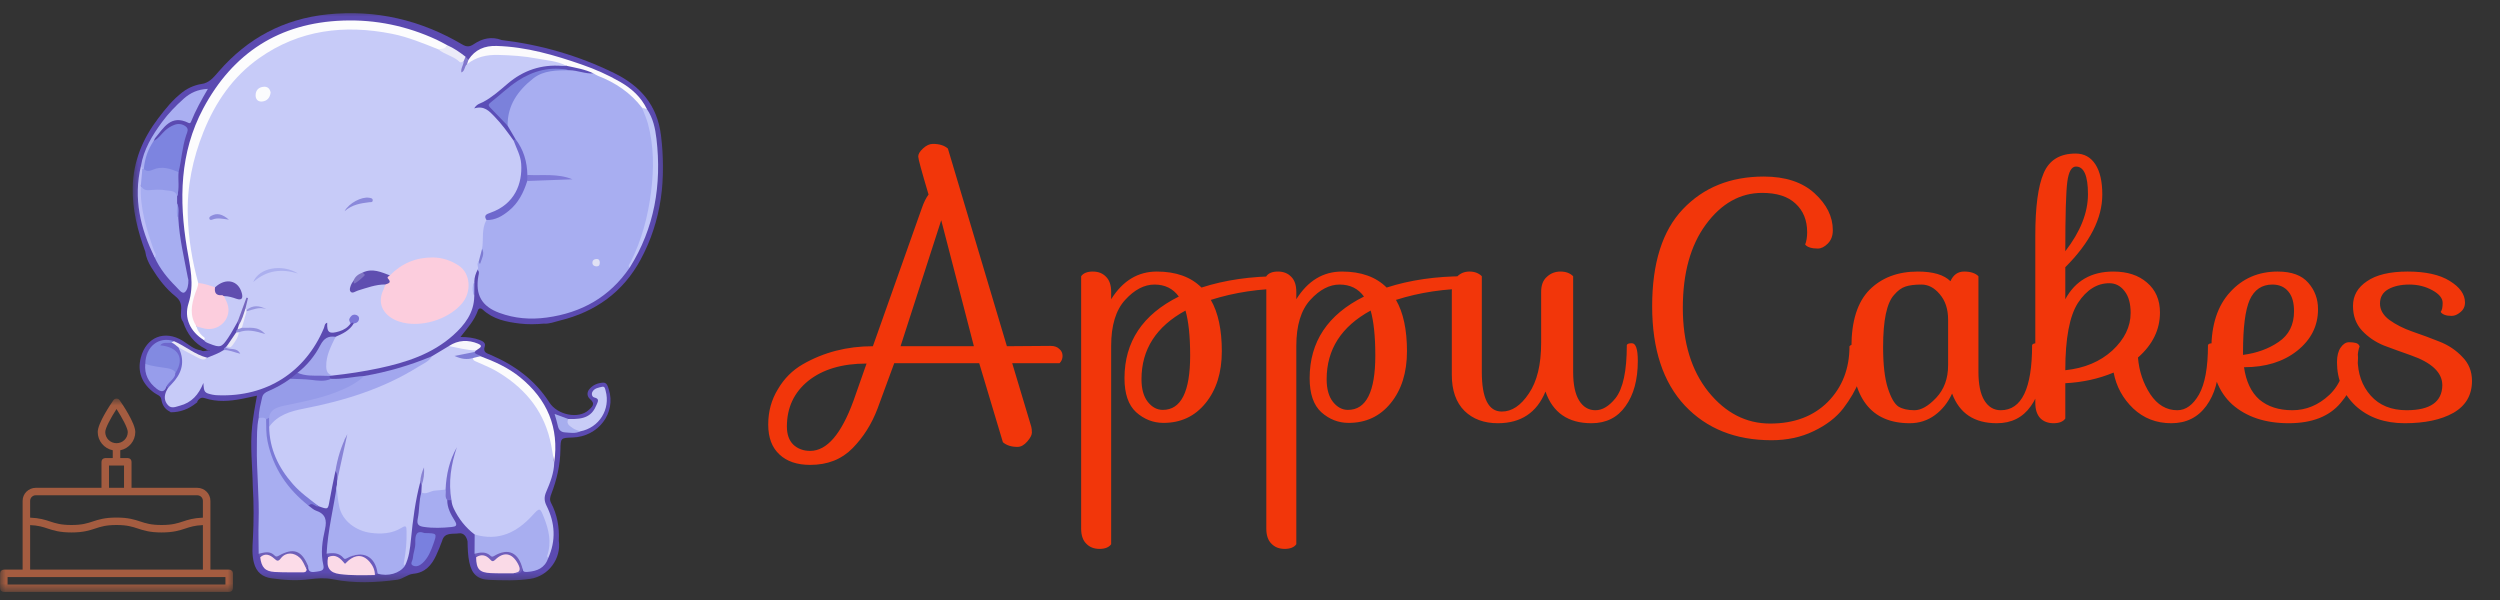<svg width="225" height="54" viewBox="0 0 225 54" fill="none" xmlns="http://www.w3.org/2000/svg">
<rect x="0" y="0" width="225" height="54" fill="#333333" stroke="none"/>
<path d="M95.33 31.4C95.53 31.56 95.63 31.77 95.63 32.03C95.63 32.29 95.54 32.51 95.36 32.69H91.1L92.81 38.39C92.85 38.53 92.87 38.71 92.87 38.93C92.87 39.15 92.73 39.42 92.45 39.74C92.17 40.06 91.88 40.22 91.58 40.22C91.02 40.22 90.58 40.08 90.26 39.8L88.13 32.69H80.48L78.98 36.77C78.46 38.15 77.71 39.34 76.73 40.34C75.75 41.34 74.48 41.84 72.92 41.84C71.74 41.84 70.82 41.53 70.16 40.91C69.48 40.29 69.14 39.39 69.14 38.21C69.14 37.03 69.43 35.97 70.01 35.03C70.57 34.07 71.32 33.32 72.26 32.78C74.14 31.7 76.24 31.16 78.56 31.16L82.94 18.8C83.14 18.22 83.35 17.79 83.57 17.51C82.95 15.43 82.64 14.29 82.64 14.09C82.64 13.87 82.78 13.63 83.06 13.37C83.36 13.09 83.66 12.95 83.96 12.95C84.54 12.95 84.99 13.09 85.31 13.37L90.62 31.16L94.55 31.13C94.89 31.13 95.15 31.22 95.33 31.4ZM72.92 40.58C74.42 40.58 75.72 39.07 76.82 36.05L77.99 32.72C75.79 32.72 74.04 33.24 72.74 34.28C71.46 35.32 70.82 36.69 70.82 38.39C70.82 39.09 71.01 39.63 71.39 40.01C71.79 40.39 72.3 40.58 72.92 40.58ZM84.71 19.82L81.05 31.16H87.65L84.71 19.82ZM108.974 26.99C109.634 28.13 109.964 29.67 109.964 31.61C109.964 33.53 109.474 35.09 108.494 36.29C107.534 37.47 106.274 38.06 104.714 38.06C103.794 38.06 102.974 37.74 102.254 37.1C101.554 36.46 101.204 35.44 101.204 34.04C101.204 30.76 102.834 28.31 106.094 26.69C105.574 25.97 104.844 25.61 103.904 25.61C102.984 25.61 102.104 26.07 101.264 26.99C100.424 27.91 100.004 29.29 100.004 31.13V48.98C99.803 49.26 99.454 49.4 98.954 49.4C98.454 49.4 98.053 49.24 97.754 48.92C97.454 48.62 97.303 48.17 97.303 47.57V24.86C97.504 24.58 97.853 24.44 98.353 24.44C98.853 24.44 99.254 24.6 99.553 24.92C99.853 25.22 100.004 25.67 100.004 26.27V26.93C101.044 25.27 102.414 24.44 104.114 24.44C105.834 24.44 107.174 24.92 108.134 25.88C110.234 25.2 112.584 24.86 115.184 24.86C115.724 24.86 115.994 25.08 115.994 25.52L115.814 25.97C113.394 25.97 111.114 26.31 108.974 26.99ZM104.654 36.89C106.294 36.89 107.114 35.26 107.114 32C107.114 30.28 106.974 28.93 106.694 27.95C104.054 29.39 102.734 31.45 102.734 34.13C102.734 35.01 102.924 35.69 103.304 36.17C103.684 36.65 104.134 36.89 104.654 36.89ZM125.638 26.99C126.298 28.13 126.628 29.67 126.628 31.61C126.628 33.53 126.138 35.09 125.158 36.29C124.198 37.47 122.938 38.06 121.378 38.06C120.458 38.06 119.638 37.74 118.918 37.1C118.218 36.46 117.868 35.44 117.868 34.04C117.868 30.76 119.498 28.31 122.758 26.69C122.238 25.97 121.508 25.61 120.568 25.61C119.648 25.61 118.768 26.07 117.928 26.99C117.088 27.91 116.668 29.29 116.668 31.13V48.98C116.468 49.26 116.118 49.4 115.618 49.4C115.118 49.4 114.718 49.24 114.418 48.92C114.118 48.62 113.968 48.17 113.968 47.57V24.86C114.168 24.58 114.518 24.44 115.018 24.44C115.518 24.44 115.918 24.6 116.218 24.92C116.518 25.22 116.668 25.67 116.668 26.27V26.93C117.708 25.27 119.078 24.44 120.778 24.44C122.498 24.44 123.838 24.92 124.798 25.88C126.898 25.2 129.248 24.86 131.848 24.86C132.388 24.86 132.658 25.08 132.658 25.52L132.478 25.97C130.058 25.97 127.778 26.31 125.638 26.99ZM121.318 36.89C122.958 36.89 123.778 35.26 123.778 32C123.778 30.28 123.638 28.93 123.358 27.95C120.718 29.39 119.398 31.45 119.398 34.13C119.398 35.01 119.588 35.69 119.968 36.17C120.348 36.65 120.798 36.89 121.318 36.89ZM138.703 26.27C138.703 25.67 138.873 25.22 139.213 24.92C139.553 24.6 139.963 24.44 140.443 24.44C140.923 24.44 141.303 24.58 141.583 24.86V33.47C141.583 34.61 141.763 35.47 142.123 36.05C142.483 36.63 142.973 36.92 143.593 36.92C144.213 36.92 144.813 36.56 145.393 35.84C146.073 34.98 146.413 33.39 146.413 31.07C146.433 30.95 146.583 30.89 146.863 30.89C147.223 30.89 147.403 31.42 147.403 32.48C147.403 34.18 147.033 35.54 146.293 36.56C145.573 37.58 144.553 38.09 143.233 38.09C141.133 38.09 139.753 37.14 139.093 35.24C138.313 37.14 136.883 38.09 134.803 38.09C133.563 38.09 132.563 37.72 131.803 36.98C131.043 36.22 130.663 35.14 130.663 33.74V26.27C130.663 25.67 130.813 25.22 131.113 24.92C131.413 24.6 131.793 24.44 132.253 24.44C132.713 24.44 133.083 24.58 133.363 24.86V33.47C133.363 35.85 133.963 37.04 135.163 37.04C136.063 37.04 136.873 36.5 137.593 35.42C138.333 34.34 138.703 32.82 138.703 30.86V26.27ZM166.454 31.16C166.554 31.04 166.724 30.98 166.964 30.98C167.224 30.98 167.434 31.07 167.594 31.25C167.754 31.43 167.834 31.77 167.834 32.27C167.834 32.77 167.664 33.44 167.324 34.28C167.004 35.1 166.524 35.93 165.884 36.77C165.244 37.59 164.354 38.27 163.214 38.81C162.094 39.35 160.834 39.62 159.434 39.62C156.194 39.62 153.594 38.58 151.634 36.5C149.674 34.4 148.694 31.42 148.694 27.56C148.694 23.68 149.614 20.77 151.454 18.83C153.314 16.87 155.744 15.89 158.744 15.89C160.684 15.89 162.204 16.39 163.304 17.39C164.404 18.39 164.954 19.5 164.954 20.72C164.954 21.22 164.804 21.62 164.504 21.92C164.204 22.22 163.904 22.37 163.604 22.37C163.044 22.37 162.664 22.25 162.464 22.01C162.584 21.71 162.644 21.34 162.644 20.9C162.644 19.82 162.294 18.96 161.594 18.32C160.914 17.68 159.914 17.36 158.594 17.36C156.614 17.36 154.924 18.31 153.524 20.21C152.144 22.09 151.454 24.59 151.454 27.71C151.454 30.83 152.224 33.35 153.764 35.27C155.304 37.17 157.154 38.12 159.314 38.12C161.474 38.12 163.204 37.47 164.504 36.17C165.804 34.85 166.454 33.18 166.454 31.16ZM175.539 25.31C175.799 24.73 176.209 24.44 176.769 24.44C177.349 24.44 177.779 24.58 178.059 24.86V33.47C178.059 34.61 178.239 35.47 178.599 36.05C178.959 36.63 179.449 36.92 180.069 36.92C181.949 36.92 182.889 34.97 182.889 31.07C182.909 30.95 183.059 30.89 183.339 30.89C183.699 30.89 183.879 31.42 183.879 32.48C183.879 34.18 183.509 35.54 182.769 36.56C182.049 37.58 181.029 38.09 179.709 38.09C177.689 38.09 176.349 37.2 175.689 35.42C175.309 36.24 174.789 36.89 174.129 37.37C173.469 37.85 172.719 38.09 171.879 38.09C168.379 38.09 166.629 35.8 166.629 31.22C166.629 28.9 167.169 27.19 168.249 26.09C169.349 24.99 170.799 24.44 172.599 24.44C173.979 24.44 174.959 24.73 175.539 25.31ZM169.899 34.91C170.179 35.79 170.499 36.35 170.859 36.59C171.219 36.81 171.699 36.92 172.299 36.92C172.899 36.92 173.549 36.55 174.249 35.81C174.969 35.05 175.329 34.07 175.329 32.87V28.76C175.329 27.82 175.079 27.06 174.579 26.48C174.099 25.9 173.549 25.61 172.929 25.61C172.329 25.61 171.849 25.67 171.489 25.79C171.129 25.91 170.789 26.16 170.469 26.54C169.809 27.26 169.479 28.82 169.479 31.22C169.479 32.8 169.619 34.03 169.899 34.91ZM199.167 30.89C199.527 30.89 199.707 31.42 199.707 32.48C199.707 34.14 199.327 35.49 198.567 36.53C197.807 37.57 196.757 38.09 195.417 38.09C194.077 38.09 192.937 37.65 191.997 36.77C191.057 35.87 190.467 34.79 190.227 33.53C188.887 34.09 187.437 34.41 185.877 34.49V37.67C185.677 37.95 185.327 38.09 184.827 38.09C184.327 38.09 183.927 37.94 183.627 37.64C183.327 37.32 183.177 36.86 183.177 36.26V21.23C183.177 18.63 183.427 16.75 183.927 15.59C184.427 14.41 185.387 13.82 186.807 13.82C187.567 13.82 188.157 14.14 188.577 14.78C188.997 15.42 189.207 16.33 189.207 17.51C189.207 19.65 188.097 21.83 185.877 24.05V26.93C186.777 25.27 188.217 24.44 190.197 24.44C191.457 24.44 192.467 24.77 193.227 25.43C194.007 26.09 194.397 26.99 194.397 28.13C194.397 29.67 193.737 31.02 192.417 32.18C192.517 33.4 192.887 34.5 193.527 35.48C194.167 36.44 194.977 36.92 195.957 36.92C196.717 36.92 197.367 36.45 197.907 35.51C198.447 34.55 198.717 33.07 198.717 31.07C198.737 30.95 198.887 30.89 199.167 30.89ZM191.757 28.16C191.757 27.32 191.577 26.67 191.217 26.21C190.857 25.73 190.397 25.49 189.837 25.49C188.737 25.49 187.797 26.08 187.017 27.26C186.257 28.44 185.877 30.46 185.877 33.32C187.597 33.14 189.007 32.55 190.107 31.55C191.207 30.53 191.757 29.4 191.757 28.16ZM185.877 22.61C187.237 20.85 187.917 19.14 187.917 17.48C187.917 15.82 187.557 14.99 186.837 14.99C186.437 14.99 186.177 15.45 186.057 16.37C185.937 17.29 185.877 19.37 185.877 22.61ZM211.592 31.25C212.012 31.25 212.222 31.57 212.222 32.21C212.222 33.69 211.702 35.04 210.662 36.26C209.642 37.48 208.082 38.09 205.982 38.09C203.882 38.09 202.192 37.53 200.912 36.41C199.652 35.27 199.022 33.61 199.022 31.43C199.022 29.23 199.582 27.52 200.702 26.3C201.822 25.06 203.252 24.44 204.992 24.44C206.252 24.44 207.172 24.78 207.752 25.46C208.332 26.12 208.622 26.91 208.622 27.83C208.622 29.33 207.992 30.58 206.732 31.58C205.492 32.56 203.902 33.05 201.962 33.05C202.142 34.33 202.602 35.3 203.342 35.96C204.102 36.6 205.092 36.92 206.312 36.92C207.552 36.92 208.662 36.46 209.642 35.54C210.642 34.6 211.142 33.23 211.142 31.43C211.162 31.31 211.312 31.25 211.592 31.25ZM201.872 31.67V31.94C203.112 31.78 204.182 31.39 205.082 30.77C206.002 30.15 206.462 29.23 206.462 28.01C206.462 27.23 206.292 26.64 205.952 26.24C205.612 25.82 205.132 25.61 204.512 25.61C203.572 25.61 202.892 26.07 202.472 26.99C202.072 27.91 201.872 29.47 201.872 31.67ZM216.959 31.97C216.159 31.69 215.359 31.4 214.559 31.1C213.779 30.78 213.119 30.33 212.579 29.75C212.039 29.17 211.769 28.43 211.769 27.53C211.769 26.61 212.189 25.87 213.029 25.31C213.869 24.73 215.089 24.44 216.689 24.44C218.309 24.44 219.569 24.72 220.469 25.28C221.389 25.84 221.849 26.49 221.849 27.23C221.849 27.59 221.709 27.88 221.429 28.1C221.169 28.32 220.909 28.43 220.649 28.43C220.149 28.43 219.819 28.31 219.659 28.07C219.779 27.93 219.839 27.66 219.839 27.26C219.839 26.84 219.529 26.46 218.909 26.12C218.289 25.78 217.599 25.61 216.839 25.61C216.079 25.61 215.449 25.75 214.949 26.03C214.449 26.31 214.199 26.74 214.199 27.32C214.199 27.88 214.479 28.37 215.039 28.79C215.619 29.21 216.309 29.56 217.109 29.84C217.929 30.12 218.739 30.42 219.539 30.74C220.359 31.06 221.049 31.52 221.609 32.12C222.189 32.7 222.479 33.42 222.479 34.28C222.479 35.56 221.919 36.52 220.799 37.16C219.699 37.78 218.239 38.09 216.419 38.09C214.619 38.09 213.149 37.57 212.009 36.53C210.889 35.47 210.329 34.16 210.329 32.6C210.329 32.04 210.439 31.6 210.659 31.28C210.879 30.96 211.129 30.8 211.409 30.8C211.929 30.8 212.229 30.89 212.309 31.07L212.369 31.16C212.249 31.46 212.189 31.83 212.189 32.27C212.189 33.61 212.579 34.72 213.359 35.6C214.139 36.48 215.219 36.92 216.599 36.92C218.719 36.92 219.789 36.17 219.809 34.67C219.809 33.53 218.859 32.63 216.959 31.97Z" fill="#F2360A"/>
<mask id="mask0_1865_1988" style="mask-type:luminance" maskUnits="userSpaceOnUse" x="11" y="0" width="49" height="53">
<path d="M11.893 0.96H59.871V52.531H11.893V0.96Z" fill="white"/>
</mask>
<g mask="url(#mask0_1865_1988)">
<path d="M59.483 12.136C59.145 9.475 57.633 7.733 55.293 6.585C52.085 5.011 48.699 4.028 45.147 3.603C44.244 3.259 43.407 3.456 42.648 3.97C42.276 4.223 42 4.236 41.61 4.006C37.862 1.797 33.818 0.84 29.468 1.294C25.531 1.704 22.286 3.442 19.704 6.41C19.322 6.85 18.97 7.322 18.376 7.509C17.665 7.616 17.031 7.832 16.43 8.292C15.55 8.968 14.878 9.804 14.227 10.665C12.844 12.486 12.001 14.496 11.944 16.823C11.895 18.856 12.384 20.762 13.074 22.642C13.141 23.158 13.349 23.621 13.617 24.06C14.219 25.045 14.903 25.967 15.816 26.692C16.169 26.974 16.308 27.291 16.31 27.732C16.312 28.146 16.174 28.59 16.477 28.968C16.835 30.044 17.466 30.896 18.51 31.409C18.575 31.473 18.654 31.509 18.744 31.526C18.789 31.535 18.809 31.542 18.811 31.532C18.826 31.443 18.898 31.585 18.813 31.554C18.577 31.491 18.332 31.707 18.099 31.532C17.438 31.458 16.978 31.001 16.451 30.675C14.825 29.668 13.156 30.331 12.673 32.18C12.343 33.444 12.769 34.543 13.887 35.356C14.118 35.523 14.47 35.606 14.518 35.927C14.593 36.436 14.824 36.814 15.282 37.044C15.318 37.063 15.344 37.083 15.366 37.105C16.219 37.105 16.981 36.826 17.675 36.262C17.702 36.241 17.729 36.221 17.756 36.203C17.748 36.147 17.771 36.081 17.851 35.994C18.027 35.801 18.176 35.748 18.431 35.834C19.54 36.201 20.663 36.111 21.784 35.894C22.215 35.81 22.643 35.714 23.126 35.611C22.944 36.562 22.795 37.441 22.695 38.331C22.493 40.153 22.721 41.964 22.751 43.78C22.848 45.348 22.843 46.92 22.761 48.482C22.722 49.227 22.663 49.941 22.858 50.668C23.075 51.481 23.597 51.928 24.42 52.046C25.564 52.211 26.705 52.283 27.863 52.133C28.549 52.044 29.235 51.992 29.948 52.134C31.869 52.517 33.81 52.439 35.744 52.179C36.268 52.108 36.673 51.693 37.198 51.642C38.255 51.541 38.836 50.881 39.248 49.999C39.448 49.571 39.623 49.134 39.787 48.69C40.001 47.869 40.745 48.091 41.281 48.003C41.724 47.93 41.992 48.287 42.079 48.725C42.094 49.351 42.106 49.976 42.236 50.595C42.456 51.645 42.958 52.149 44.021 52.188C45.26 52.233 46.501 52.283 47.738 52.094C49.352 51.846 50.525 50.287 50.293 48.652C50.354 47.463 50.155 46.323 49.597 45.263C49.438 44.961 49.519 44.716 49.627 44.434C50.114 43.168 50.413 41.859 50.438 40.498C50.458 39.411 50.455 39.41 51.529 39.376C53.856 39.303 55.469 37.165 54.794 35.045C54.706 34.769 54.619 34.411 54.26 34.438C53.784 34.473 53.333 34.65 53.022 35.051C52.785 35.356 52.858 35.71 53.097 35.909C53.64 36.36 53.271 36.638 52.962 36.92C52.089 37.718 50.182 37.377 49.438 36.215C48.155 34.209 46.341 32.881 44.191 31.952C43.819 31.791 43.44 31.735 43.632 31.161C43.733 30.861 43.437 30.693 43.169 30.596C42.643 30.406 42.096 30.325 41.442 30.328C42.064 29.527 42.705 28.837 43.014 27.936C43.081 27.742 43.26 27.691 43.446 27.864C44.381 28.738 45.562 28.974 46.777 29.12C47.5 29.206 48.222 29.192 48.945 29.126C49.449 29.164 49.907 28.965 50.382 28.851C53.607 28.067 56.087 26.271 57.655 23.366C59.556 19.845 59.98 16.064 59.483 12.136Z" fill="#5B4AB1"/>
</g>
<path d="M42.683 26.675C42.659 28.165 41.82 29.249 40.787 30.173C38.897 31.862 36.554 32.62 34.122 33.138C32.736 33.432 31.336 33.647 29.926 33.798C29.4 33.816 29.178 33.579 29.187 33.043C29.206 32.01 29.407 31.058 30.197 30.314C30.835 30.037 31.466 29.75 31.834 29.11C31.89 29.041 31.937 28.965 31.982 28.889C32.051 28.772 32.122 28.634 31.93 28.57C31.81 28.53 31.722 28.613 31.669 28.723C31.611 28.844 31.613 28.982 31.561 29.105C31.308 29.472 30.953 29.692 30.53 29.82C29.632 30.094 29.41 29.936 29.449 29.043C29.201 29.116 29.222 29.361 29.15 29.531C27.481 33.497 23.993 35.724 19.664 35.575C19.485 35.569 19.303 35.56 19.128 35.522C18.393 35.361 18.352 35.308 18.305 34.467C17.876 35.536 17.233 36.242 16.184 36.514C15.814 36.609 15.433 36.815 15.112 36.458C14.779 36.089 14.762 35.651 14.966 35.203C15.012 35.103 15.07 35.008 15.123 34.909C15.183 34.693 15.247 34.476 15.413 34.314C16.231 33.517 16.315 32.563 16.032 31.528C16.008 31.439 16.009 31.352 16.034 31.264C16.28 31.076 16.449 31.281 16.622 31.393C17.05 31.672 17.511 31.89 17.973 32.102C18.182 32.197 18.398 32.361 18.65 32.195C19.148 31.98 19.671 31.817 20.126 31.509C20.528 31.391 20.906 31.489 21.252 31.615C20.997 31.376 20.51 31.657 20.278 31.264C20.326 31.223 20.373 31.182 20.419 31.142C21.122 30.928 21.162 30.198 21.533 29.726C22.198 29.609 22.858 29.53 23.47 29.886C23.112 29.652 23.111 29.66 22.695 29.638C22.385 29.622 22.064 29.713 21.767 29.55C21.557 28.988 21.927 28.55 22.085 28.067C22.502 27.772 22.95 27.582 23.529 27.709C23.011 27.55 22.615 27.783 22.203 27.932C22.103 27.908 22.037 27.845 21.998 27.752C22.047 27.447 22.122 27.153 22.288 26.888C21.89 27.543 21.957 28.402 21.375 28.976C21.096 29.454 20.842 29.948 20.532 30.406C19.942 31.282 19.819 31.31 18.848 30.929C18.664 30.856 18.467 30.794 18.349 30.613C18.25 30.377 18.005 30.267 17.866 30.067C17.706 29.837 17.457 29.616 17.738 29.31C17.97 29.233 18.18 29.34 18.396 29.394C19.034 29.555 19.561 29.33 19.982 28.884C20.403 28.438 20.462 27.893 20.258 27.319C20.183 27.111 20.045 26.919 20.104 26.68C20.438 26.395 20.784 26.58 21.122 26.664C21.535 26.767 21.614 26.601 21.486 26.246C21.232 25.544 20.444 25.275 19.811 25.681C19.641 25.789 19.483 25.915 19.272 25.941C18.748 25.855 18.222 25.773 17.761 25.482C17.302 24.655 17.273 23.717 17.094 22.824C16.235 18.52 16.79 14.373 18.746 10.454C21.083 5.775 24.896 3.065 30.155 2.539C33.371 2.219 36.459 2.833 39.368 4.262C40.164 4.681 40.957 5.111 41.769 5.5C41.893 5.725 41.73 5.91 41.701 6.122C41.765 5.894 41.85 5.68 42.095 5.587C42.827 4.868 43.732 4.774 44.712 4.761C46.627 4.736 48.484 5.068 50.338 5.468C50.579 5.519 50.827 5.571 50.989 5.785C50.942 6.143 50.637 6.087 50.427 6.075C48.307 5.942 46.616 6.814 45.132 8.23C44.543 8.793 43.837 9.207 43.047 9.57C43.664 9.477 44.054 9.798 44.402 10.147C45.152 10.899 45.824 11.714 46.352 12.64C46.915 13.645 47.247 14.704 47.046 15.864C46.793 17.318 46.112 18.469 44.681 19.085C44.323 19.239 43.878 19.345 43.876 19.874C43.608 20.663 43.707 21.503 43.533 22.303C43.425 22.7 43.389 23.114 43.246 23.501C43.102 23.744 43.263 24.09 42.979 24.286C42.816 24.614 42.696 24.954 42.691 25.327C42.58 25.777 42.6 26.225 42.683 26.675Z" fill="#C7CBF8"/>
<path d="M30.182 42.426C30.007 43.295 29.815 44.16 29.664 45.031C29.519 45.869 29.537 45.873 28.684 45.563C26.098 44.21 24.626 42.06 24.091 39.24C24.036 38.953 24.026 38.663 24.135 38.381C24.637 37.415 25.537 37.031 26.524 36.777C27.88 36.427 29.271 36.229 30.616 35.831C33.094 35.097 35.495 34.192 37.677 32.787C38.074 32.531 38.539 32.386 38.887 32.054C39.393 31.752 39.896 31.448 40.401 31.145C41.255 31.046 42.072 31.179 42.852 31.541C42.804 31.587 42.758 31.633 42.711 31.679C42.401 32.014 41.963 31.999 41.574 32.09C41.895 32.225 42.247 32.039 42.581 32.152C43.252 32.571 44.015 32.808 44.692 33.206C47.47 34.841 49.334 37.123 49.837 40.371C49.902 40.794 49.726 41.217 49.881 41.63C49.857 42.566 49.522 43.424 49.16 44.263C48.964 44.717 48.968 45.077 49.192 45.525C49.963 47.067 50.053 48.652 49.331 50.248C48.98 50.131 49.112 49.851 49.162 49.647C49.418 48.614 49.181 47.643 48.81 46.691C48.572 46.084 48.498 46.072 48.036 46.506C47.774 46.752 47.538 47.028 47.261 47.259C46.117 48.214 44.833 48.713 43.314 48.4C43.09 48.353 42.875 48.29 42.72 48.105C41.9 47.484 41.288 46.703 40.843 45.78C40.725 45.534 40.653 45.288 40.632 45.022C40.383 44.783 40.356 44.473 40.341 44.155C40.282 42.95 40.522 41.799 40.946 40.678C40.777 41.117 40.642 41.568 40.527 42.026C40.412 42.481 40.372 42.949 40.318 43.414C40.29 43.657 40.307 43.911 40.129 44.116C39.542 44.353 38.904 44.384 38.298 44.539C38.142 44.578 37.914 44.614 37.923 44.318C37.934 44.102 37.944 43.886 37.954 43.67C37.971 43.145 38.011 42.624 38.177 42.121C38.016 42.536 38.061 43.012 37.818 43.404C37.373 45.089 37.157 46.81 36.987 48.54C36.906 49.36 36.819 50.181 36.437 50.933C36.056 50.843 36.22 50.55 36.229 50.336C36.257 49.664 36.426 49.004 36.397 48.325C36.37 47.662 36.386 47.67 35.753 47.88C34.329 48.351 32.962 48.328 31.662 47.468C30.731 46.852 30.307 45.979 30.262 44.913C30.244 44.493 30.206 44.062 30.32 43.644C30.327 43.518 30.334 43.391 30.34 43.264C30.427 41.956 30.68 40.678 31.075 39.427C31.081 39.336 30.959 39.379 31.05 39.382C31.065 39.382 31.069 39.404 31.057 39.447C30.822 40.258 30.643 41.083 30.442 41.902C30.396 42.094 30.369 42.301 30.182 42.426Z" fill="#C7CBF8"/>
<path d="M42.984 24.288C43.13 24.062 42.838 23.779 43.079 23.565C43.389 23.225 43.354 22.795 43.388 22.382C43.539 21.525 43.314 20.609 43.786 19.801C44.589 19.462 45.423 19.2 46.027 18.497C46.472 17.979 46.873 17.453 47.076 16.796C47.16 16.518 47.223 16.219 47.578 16.143C48.818 16.143 50.056 15.808 51.303 16.07C50.976 16.008 50.634 16.008 50.301 15.968C49.944 15.927 49.579 15.967 49.219 15.954C48.659 15.935 48.09 16.035 47.538 15.864C47.305 15.738 47.301 15.505 47.271 15.287C47.141 14.328 46.831 13.431 46.323 12.603C46.083 12.142 45.679 11.774 45.538 11.255C45.394 9.075 47.398 6.601 49.553 6.262C50.115 6.174 50.673 6.129 51.239 6.14C51.977 6.191 52.69 6.392 53.42 6.493C55.067 7.044 56.48 7.947 57.631 9.246C57.766 9.397 57.886 9.555 57.948 9.752C58.568 10.833 58.813 12.029 58.89 13.239C59.121 16.91 58.596 20.446 56.789 23.722C56.724 23.839 56.659 23.959 56.663 24.099C54.868 26.724 52.355 28.149 49.209 28.579C47.744 28.779 46.329 28.667 44.95 28.16C43.348 27.574 42.764 26.53 43.051 24.852C43.084 24.666 43.171 24.456 42.984 24.288Z" fill="#A8AEF1"/>
<path d="M27.786 45.522C28.009 45.674 28.211 45.883 28.457 45.966C29.312 46.258 29.432 46.822 29.251 47.624C29.01 48.689 28.843 49.774 29.104 50.871C29.227 51.388 28.82 51.394 28.501 51.448C28.11 51.514 27.706 51.554 27.732 50.957C27.516 50.852 27.427 50.642 27.301 50.46C26.774 49.703 26.116 49.544 25.339 50.022C25.034 50.21 24.773 50.28 24.488 50.039C24.123 49.731 23.649 50.105 23.281 49.839C23.277 48.874 23.243 47.907 23.276 46.943C23.351 44.674 23.079 42.414 23.119 40.147C23.135 39.294 23.098 38.44 23.287 37.6C23.534 37.405 23.774 37.407 24.004 37.629C24.289 38.218 24.051 38.849 24.164 39.471C24.534 41.515 25.586 43.152 26.994 44.615C27.271 44.905 27.599 45.154 27.786 45.522Z" fill="#A8AEF1"/>
<path d="M39.437 4.434C38.077 3.894 36.725 3.329 35.279 3.042C31.002 2.193 26.956 2.672 23.33 5.227C20.962 6.895 19.383 9.202 18.318 11.855C17.34 14.291 16.814 16.829 16.901 19.454C16.969 21.488 17.295 23.496 17.84 25.463C17.968 25.619 17.985 25.805 17.91 25.971C17.401 27.081 17.39 28.219 17.693 29.378C17.741 29.725 17.965 29.964 18.189 30.212C18.281 30.314 18.558 30.38 18.355 30.615C17.104 29.84 16.551 28.606 16.963 27.318C17.524 25.57 17.096 23.977 16.82 22.306C16.109 17.993 16.17 13.731 18.291 9.76C20.954 4.775 25.123 2.054 30.871 1.851C33.821 1.747 36.626 2.339 39.297 3.574C39.62 3.724 39.931 3.902 40.248 4.067C40.136 4.536 40.088 4.557 39.437 4.434Z" fill="#FCFCFD"/>
<path d="M16.051 19.665C16.149 21.476 16.577 23.237 16.91 25.011C16.922 25.077 16.953 25.141 16.955 25.207C16.964 25.617 16.888 26.109 16.618 26.309C16.388 26.48 16.069 26.024 15.847 25.804C15.064 25.028 14.376 24.173 13.918 23.159C13.577 22.059 13.102 21.002 12.881 19.866C12.678 18.828 12.373 17.797 12.624 16.722C13.584 17.105 14.644 16.708 15.607 17.099C15.89 17.214 16.109 17.303 15.939 17.655C15.939 17.871 15.94 18.088 15.94 18.304C16.096 18.748 15.902 19.22 16.051 19.665Z" fill="#A7AEF1"/>
<path d="M30.321 43.643C30.313 44.271 30.402 44.887 30.513 45.505C30.776 46.967 32.165 47.794 33.328 47.953C34.291 48.085 35.284 48.039 36.15 47.496C36.589 47.22 36.577 47.454 36.588 47.775C36.619 48.717 36.533 49.648 36.358 50.573C36.331 50.711 36.301 50.837 36.437 50.934C35.968 51.61 34.912 51.907 33.985 51.626C33.789 51.428 33.729 51.157 33.604 50.921C33.134 50.032 32.301 49.791 31.412 50.299C31.274 50.377 31.101 50.521 30.983 50.412C30.529 49.996 29.933 50 29.396 49.833C29.496 47.738 30.034 45.709 30.321 43.643Z" fill="#A8AEF1"/>
<path d="M42.72 48.105C44.875 48.736 46.527 47.92 47.945 46.356C48.575 45.662 48.61 45.694 48.952 46.564C49.395 47.687 49.664 48.818 49.247 50.014C49.225 50.075 49.3 50.17 49.33 50.249C49.033 51.12 48.338 51.406 47.496 51.469C47.293 51.485 47.074 51.513 47.036 51.22C46.779 51.039 46.74 50.725 46.58 50.485C46.117 49.797 45.454 49.627 44.73 50.041C44.573 50.131 44.388 50.295 44.239 50.19C43.769 49.857 43.202 50.019 42.709 49.839C42.714 49.261 42.716 48.683 42.72 48.105Z" fill="#A8AEF0"/>
<path d="M23.95 37.732C23.764 37.51 23.511 37.624 23.286 37.6C23.287 36.971 23.459 36.37 23.593 35.764C23.657 35.477 23.862 35.324 24.128 35.211C24.832 34.907 25.503 34.543 26.122 34.089C26.66 33.855 27.211 33.854 27.778 33.968C28.442 34.101 29.127 33.968 29.794 34.094C30.802 34.151 31.781 33.899 32.778 33.838C32.706 34.368 32.232 34.512 31.864 34.726C30.887 35.296 29.835 35.709 28.738 35.971C27.666 36.226 26.606 36.537 25.519 36.728C24.977 36.822 24.531 37.036 24.314 37.577C24.222 37.697 24.119 37.791 23.95 37.732Z" fill="#969CE9"/>
<path d="M24.218 37.601C24.292 36.961 24.703 36.697 25.576 36.512C27.653 36.073 29.755 35.699 31.649 34.658C32.064 34.429 32.442 34.167 32.778 33.839C34.883 33.475 36.918 32.879 38.888 32.055C38.598 32.547 38.071 32.744 37.621 33.024C34.467 34.997 30.974 36.071 27.351 36.776C26.131 37.013 24.991 37.344 24.224 38.408C24.006 38.142 24.077 37.871 24.218 37.601Z" fill="#A2A7EE"/>
<path d="M13.846 12.669C14.267 12.469 14.511 12.074 14.838 11.771C15.092 11.536 15.372 11.357 15.689 11.238C16.048 11.102 16.407 11.146 16.715 11.379C17.028 11.617 16.842 11.914 16.753 12.177C16.392 13.256 16.341 14.395 16.072 15.491C15.824 15.559 15.583 15.503 15.35 15.432C14.846 15.28 14.355 15.269 13.845 15.434C13.512 15.542 13.145 15.626 12.864 15.286C12.877 14.297 13.073 13.377 13.846 12.669Z" fill="#7D84E0"/>
<path d="M57.781 9.692C56.749 8.348 55.398 7.439 53.826 6.83C53.683 6.774 53.553 6.683 53.417 6.607C52.729 6.466 52.062 6.233 51.358 6.164C51.198 6.148 51.067 6.064 50.982 5.922C50.155 5.483 49.222 5.439 48.33 5.269C47.184 5.05 46.019 4.971 44.845 4.944C43.786 4.919 42.855 5.12 42.032 5.782C41.913 5.598 42.041 5.491 42.159 5.381C42.754 4.459 43.616 4.102 44.7 4.135C47.383 4.214 49.915 4.958 52.417 5.83C53.592 6.239 54.725 6.743 55.806 7.365C56.848 7.964 57.7 8.734 58.226 9.826C58.018 9.979 57.894 9.853 57.781 9.692Z" fill="#FBFAFC"/>
<path d="M37.925 44.319C38.375 44.548 38.748 44.161 39.18 44.15C39.477 44.142 39.792 44.081 40.102 44.06C40.378 44.341 40.313 44.677 40.253 45.011C40.246 45.714 40.581 46.306 40.931 46.872C41.201 47.31 41.029 47.393 40.629 47.432C39.803 47.513 38.976 47.546 38.149 47.422C37.724 47.358 37.478 47.242 37.596 46.685C37.762 45.909 37.691 45.093 37.925 44.319Z" fill="#A7ADF1"/>
<path d="M49.88 41.63C49.753 40.934 49.66 40.23 49.493 39.543C48.808 36.739 47.043 34.758 44.577 33.344C44.052 33.043 43.475 32.831 42.923 32.572C42.766 32.499 42.564 32.46 42.572 32.221C42.742 31.953 42.98 31.963 43.239 32.06C44.514 32.535 45.744 33.09 46.807 33.956C49.258 35.951 50.333 38.49 49.88 41.63Z" fill="#FBFBFC"/>
<path d="M13.847 12.669C13.302 13.434 13.029 14.294 12.942 15.218C12.9 15.263 12.852 15.272 12.796 15.249C12.697 15.174 12.748 15.041 12.68 14.954C12.928 13.453 13.695 12.194 14.574 10.995C15.146 10.216 15.818 9.519 16.544 8.875C17.13 8.356 17.798 8.04 18.71 7.997C18.125 8.995 17.608 9.931 17.206 10.922C17.166 11.021 17.12 11.136 16.965 11.06C15.393 10.279 14.74 11.492 13.963 12.429C13.909 12.495 13.885 12.589 13.847 12.669Z" fill="#AAAFF2"/>
<path d="M12.809 15.22C12.853 15.218 12.897 15.218 12.942 15.217C13.199 15.449 13.499 15.391 13.76 15.275C14.579 14.913 15.324 15.185 16.072 15.491C16.006 16.211 16.172 16.946 15.939 17.656C15.815 17.118 15.3 17.2 14.957 17.133C14.46 17.034 13.927 17.076 13.415 17.116C13.041 17.144 12.824 17.007 12.677 16.695C12.406 16.176 12.679 15.704 12.809 15.22Z" fill="#939AE9"/>
<path d="M57.781 9.692C57.929 9.737 58.079 9.782 58.228 9.826C58.776 10.629 58.974 11.565 59.081 12.486C59.564 16.614 58.914 20.526 56.665 24.101C56.475 23.911 56.67 23.765 56.74 23.626C57.754 21.608 58.325 19.464 58.6 17.237C58.854 15.186 58.858 13.143 58.313 11.131C58.179 10.639 57.96 10.171 57.781 9.692Z" fill="#C2C8F8"/>
<path d="M13.076 32.743C13.103 31.184 14.297 30.244 15.662 30.706C15.599 30.844 15.481 30.917 15.344 30.964C15.212 30.991 15.078 30.988 15.01 30.989C15.572 30.914 16.051 31.236 16.134 31.78C16.224 32.379 16.517 33.106 15.802 33.598C15.257 33.373 14.692 33.238 14.104 33.181C13.719 33.143 13.345 33.058 13.076 32.743Z" fill="#828AE1"/>
<path d="M33.742 51.754C32.686 51.773 31.629 51.804 30.579 51.668C29.659 51.549 29.348 51.077 29.523 50.142C29.98 49.672 30.391 49.963 30.761 50.254C30.98 50.425 31.089 50.533 31.357 50.291C31.876 49.82 32.436 49.828 33.074 50.224C33.578 50.538 33.852 51.165 33.742 51.754Z" fill="#FBDAE7"/>
<path d="M46.202 51.601C45.527 51.596 44.85 51.612 44.177 51.581C43.143 51.533 42.868 51.221 42.849 50.155C43.146 49.695 43.561 49.791 43.894 50.031C44.224 50.27 44.434 50.327 44.746 50.016C45.132 49.633 45.602 49.676 46.053 49.925C46.539 50.193 46.802 50.629 46.861 51.162C46.919 51.676 46.443 51.483 46.202 51.601Z" fill="#FADAE7"/>
<path d="M27.602 51.24C27.578 51.534 27.355 51.512 27.153 51.511C26.342 51.505 25.528 51.523 24.718 51.477C23.856 51.427 23.527 51.06 23.42 50.154C23.757 49.615 24.17 49.796 24.573 50.049C24.785 50.183 24.925 50.33 25.213 50.112C26.264 49.319 27.353 49.798 27.556 51.115C27.563 51.158 27.579 51.2 27.602 51.24Z" fill="#FCDCE8"/>
<path d="M51.143 37.709C52.63 37.766 53.285 37.44 53.691 36.428C53.793 36.172 53.999 35.89 53.492 35.774C53.284 35.726 53.211 35.462 53.319 35.262C53.5 34.933 53.87 34.887 54.191 34.81C54.439 34.75 54.461 35.003 54.505 35.162C54.968 36.83 53.926 38.496 52.225 38.821C51.629 38.916 51.242 38.624 50.989 38.13C50.909 37.976 50.779 37.734 51.143 37.709Z" fill="#C8CCF7"/>
<path d="M30.199 30.314C29.795 31.171 29.332 31.996 29.361 33.007C29.374 33.471 29.529 33.682 29.928 33.798C29.839 33.809 29.749 33.819 29.659 33.83C28.733 34.225 27.818 33.998 26.906 33.767C26.818 33.745 26.783 33.646 26.779 33.55C27.646 32.874 28.332 32.028 28.827 31.073C29.151 30.448 29.541 30.212 30.199 30.314Z" fill="#A3A8ED"/>
<path d="M38.216 47.976C39.334 47.992 39.342 47.995 39.012 48.932C38.787 49.567 38.55 50.194 38.03 50.674C37.769 50.915 37.466 51.043 37.17 50.905C36.864 50.763 37.136 50.465 37.152 50.251C37.187 49.786 37.391 49.327 37.377 48.869C37.356 48.154 37.459 47.697 38.216 47.976Z" fill="#7980DF"/>
<path d="M13.076 32.743C13.723 32.99 14.412 33.023 15.084 33.145C15.377 33.199 15.646 33.276 15.802 33.557C15.908 34.209 15.346 34.424 14.99 34.774C14.815 35.321 14.497 35.293 14.108 34.994C13.367 34.422 12.982 33.69 13.076 32.743Z" fill="#979DEB"/>
<path d="M24.218 37.601C24.22 37.87 24.222 38.14 24.225 38.408C24.252 40.402 25.053 42.079 26.35 43.559C27.033 44.341 27.875 44.931 28.685 45.563C28.378 45.706 28.106 45.096 27.786 45.522C25.874 44.018 24.583 42.129 24.08 39.731C23.941 39.064 23.96 38.4 23.95 37.732C24.039 37.688 24.128 37.645 24.218 37.601Z" fill="#7B7AD7"/>
<path d="M12.809 15.22C12.765 15.711 12.721 16.204 12.677 16.695C12.579 18.746 13.2 20.654 13.858 22.555C13.925 22.749 14.152 22.933 13.918 23.159C12.62 20.555 11.997 17.852 12.679 14.953C12.785 15.013 12.802 15.114 12.809 15.22Z" fill="#BDBFF7"/>
<path d="M51.143 37.709C50.922 38.152 51.288 38.338 51.548 38.531C51.739 38.673 51.997 38.727 52.225 38.821C51.779 39.043 51.308 38.943 50.849 38.915C50.507 38.894 50.288 38.705 50.212 38.35C50.139 38.006 50.029 37.67 49.914 37.256C50.349 37.416 50.747 37.563 51.143 37.709Z" fill="#A7AEEE"/>
<path d="M42.851 31.541C42.017 31.518 41.213 31.308 40.4 31.145C41.233 30.586 42.154 30.569 43.022 30.931C43.606 31.176 43.052 31.369 42.851 31.541Z" fill="#F7F6FB"/>
<path d="M46.202 51.601C46.854 51.54 46.884 51.228 46.605 50.721C46.084 49.77 45.35 49.619 44.575 50.372C44.355 50.586 44.264 50.514 44.106 50.343C43.741 49.951 43.324 49.846 42.848 50.154C42.801 50.049 42.757 49.943 42.71 49.838C43.221 49.712 43.727 49.614 44.164 50.036C44.287 50.154 44.394 50.084 44.522 50.009C45.749 49.287 46.689 49.743 47.037 51.219C46.9 51.651 46.568 51.663 46.202 51.601Z" fill="#705EBB"/>
<path d="M39.438 4.434C39.746 4.395 40.084 4.42 40.247 4.067C40.852 4.327 41.383 4.704 41.899 5.104C41.991 5.299 41.938 5.435 41.73 5.505C41.614 5.558 41.488 5.686 41.367 5.571C40.812 5.043 40.019 4.914 39.438 4.434Z" fill="#EBEBF8"/>
<path d="M40.253 45.011C39.991 44.727 40.179 44.372 40.102 44.06C40.161 42.719 40.445 41.437 41.118 40.251C40.594 41.809 40.34 43.388 40.632 45.022C40.505 45.018 40.379 45.014 40.253 45.011Z" fill="#776ECD"/>
<path d="M14.991 34.774C15.202 34.33 15.755 34.109 15.802 33.557C16.625 32.238 16.078 31.247 14.416 31.077C14.696 30.731 15.091 30.918 15.421 30.839C15.781 30.762 15.963 30.952 16.063 31.263C16.588 32.311 16.483 33.297 15.755 34.214C15.561 34.459 15.335 34.678 15.125 34.91C15.081 34.865 15.035 34.82 14.991 34.774Z" fill="#6E67CD"/>
<path d="M33.741 51.754C33.744 51.307 33.565 50.922 33.286 50.591C32.635 49.816 31.872 49.867 31.051 50.744C30.653 50.273 30.239 49.811 29.524 50.142C29.482 50.039 29.44 49.936 29.398 49.833C29.968 49.742 30.516 49.728 30.93 50.237C31.011 50.335 31.099 50.309 31.218 50.244C32.635 49.477 33.792 50.058 33.986 51.625C33.904 51.668 33.822 51.711 33.741 51.754Z" fill="#6B5BBD"/>
<path d="M27.602 51.24C27.401 50.895 27.294 50.501 26.991 50.208C26.464 49.698 25.722 49.672 25.281 50.242C25.032 50.565 24.931 50.492 24.681 50.27C24.311 49.943 23.882 49.737 23.419 50.154C23.373 50.049 23.326 49.945 23.281 49.84C23.785 49.719 24.294 49.546 24.729 50.011C24.84 50.129 24.945 50.096 25.084 50.017C26.408 49.264 27.158 49.534 27.733 50.958C27.688 51.052 27.645 51.145 27.602 51.24Z" fill="#6E5FB8"/>
<path d="M26.779 33.55C27.468 33.853 28.199 33.807 28.925 33.813C29.169 33.815 29.414 33.824 29.659 33.83C29.657 33.942 29.689 34.036 29.794 34.095C29.213 34.362 28.588 34.256 28.006 34.188C27.376 34.112 26.75 34.118 26.122 34.089C26.341 33.909 26.56 33.73 26.779 33.55Z" fill="#6C63C8"/>
<path d="M30.182 42.426C30.368 41.263 30.703 40.142 31.259 39.076C30.953 40.472 30.648 41.868 30.342 43.265C30.259 42.991 30.453 42.665 30.182 42.426Z" fill="#8883D6"/>
<path d="M16.063 31.263C15.848 31.123 15.687 30.901 15.42 30.839C15.501 30.794 15.582 30.75 15.662 30.706C16.686 31.15 17.545 31.919 18.653 32.196C18.368 32.483 18.074 32.324 17.804 32.189C17.217 31.893 16.643 31.573 16.063 31.263Z" fill="#EAE9F6"/>
<path d="M43.239 32.06C43.017 32.114 42.794 32.168 42.572 32.221C42.038 32.382 41.528 32.325 40.908 32.035C41.585 31.901 42.148 31.789 42.71 31.678C42.783 31.948 43.105 31.876 43.239 32.06Z" fill="#7F7ED7"/>
<path d="M21.769 29.497C22.441 29.55 23.192 29.299 23.867 30.069C22.975 29.782 22.243 29.62 21.495 29.903C21.421 29.991 21.339 29.991 21.249 29.929C21.252 29.815 21.263 29.706 21.379 29.643C21.487 29.536 21.589 29.414 21.769 29.497Z" fill="#9492DE"/>
<path d="M21.38 28.977C21.647 28.247 21.915 27.517 22.181 26.788C22.228 26.799 22.274 26.809 22.32 26.821C22.243 27.138 22.166 27.455 22.09 27.773C22.063 28.327 22.006 28.869 21.501 29.235C21.461 29.149 21.42 29.063 21.38 28.977Z" fill="#7667BE"/>
<path d="M21.249 29.928C21.331 29.919 21.413 29.911 21.495 29.902C21.444 30.361 21.175 30.719 20.924 31.078C20.805 31.247 20.619 31.345 20.423 31.143C20.698 30.738 20.973 30.333 21.249 29.928Z" fill="#EAE9F6"/>
<path d="M31.563 29.105C31.489 28.971 31.378 28.834 31.454 28.676C31.553 28.469 31.705 28.296 31.963 28.323C32.155 28.342 32.32 28.476 32.315 28.661C32.309 28.938 32.116 29.086 31.836 29.11C31.747 28.962 31.654 29.086 31.563 29.105Z" fill="#7B76D7"/>
<path d="M21.502 29.236C21.797 28.788 21.924 28.272 22.091 27.774C22.125 27.815 22.158 27.855 22.192 27.896C22.233 27.919 22.247 27.943 22.235 27.97C22.224 27.997 22.211 28.01 22.198 28.01C22.055 28.506 21.912 29.001 21.769 29.497C21.639 29.545 21.509 29.594 21.379 29.643C21.42 29.507 21.462 29.372 21.502 29.236Z" fill="#EDEDF9"/>
<path d="M41.73 5.505C41.787 5.371 41.843 5.238 41.899 5.104C41.987 5.196 42.074 5.288 42.161 5.381C42.118 5.514 42.076 5.648 42.033 5.782C41.778 5.963 41.871 6.377 41.526 6.523C41.44 6.143 41.736 5.852 41.73 5.505Z" fill="#8278CD"/>
<path d="M37.818 43.405C37.838 42.936 37.966 42.491 38.163 42.058C38.194 42.608 38.143 43.147 37.954 43.67C37.909 43.582 37.863 43.493 37.818 43.405Z" fill="#8983D2"/>
<path d="M20.283 31.264C20.677 31.534 21.303 31.213 21.622 31.836C21.092 31.724 20.636 31.475 20.13 31.51C20.153 31.411 20.169 31.308 20.283 31.264Z" fill="#8F8ADD"/>
<path d="M42.683 26.675C42.492 26.224 42.481 25.775 42.696 25.329C42.691 25.777 42.687 26.226 42.683 26.675Z" fill="#A8AEF1"/>
<path d="M16.05 19.665C15.814 19.227 15.967 18.759 15.941 18.305C16.154 18.744 16.034 19.21 16.05 19.665Z" fill="#939AE9"/>
<path d="M35.091 24.784C36.149 23.706 37.432 23.162 38.953 23.172C39.813 23.177 40.597 23.446 41.299 23.912C42.348 24.607 42.468 26.263 41.577 27.311C40.314 28.796 37.767 29.558 35.901 28.932C34.729 28.54 33.806 27.501 34.524 26.041C34.593 25.903 34.629 25.749 34.681 25.601C34.743 25.414 34.811 25.233 34.797 25.024C34.787 24.863 34.873 24.718 35.091 24.784Z" fill="#FCCDDD"/>
<path d="M17.693 29.378C17.038 28.421 17.228 27.423 17.558 26.424C17.663 26.107 17.833 25.809 17.839 25.464C18.365 25.52 18.861 25.684 19.354 25.862C19.517 26.229 19.928 26.347 20.159 26.646C20.287 26.953 20.469 27.25 20.532 27.569C20.781 28.853 19.549 29.914 18.273 29.536C18.081 29.479 17.886 29.43 17.693 29.378Z" fill="#FCCDDD"/>
<path d="M50.983 5.921C51.808 6.103 52.648 6.233 53.417 6.607C52.678 6.658 51.989 6.336 51.259 6.321C49.337 6.074 47.655 6.651 46.157 7.814C45.623 8.229 45.133 8.699 44.584 9.094C44.193 9.376 44.249 9.605 44.565 9.895C45.014 10.305 45.448 10.733 45.685 11.311C45.919 11.71 46.152 12.108 46.385 12.506C46.421 12.645 46.357 12.684 46.23 12.659C45.691 11.911 45.158 11.16 44.512 10.498C44.043 10.017 43.592 9.478 42.678 9.757C42.92 9.345 43.238 9.312 43.478 9.183C44.305 8.743 44.992 8.124 45.694 7.526C47.102 6.326 48.725 5.785 50.577 5.928C50.711 5.939 50.848 5.924 50.983 5.921Z" fill="#5B4EB7"/>
<path d="M46.23 12.659C46.281 12.607 46.333 12.556 46.385 12.506C47.123 13.462 47.442 14.555 47.463 15.745C47.596 15.93 47.603 16.112 47.451 16.29C47.124 17.324 46.659 18.269 45.79 18.974C45.203 19.451 44.579 19.822 43.787 19.801C43.495 19.377 43.808 19.262 44.125 19.152C46.343 18.378 47.025 16.511 46.907 14.747C46.856 13.989 46.474 13.348 46.23 12.659Z" fill="#6E68CD"/>
<path d="M35.091 24.784C34.995 24.859 34.802 24.938 34.918 25.067C35.277 25.459 34.942 25.505 34.681 25.602C33.814 25.599 33.018 25.905 32.207 26.151C31.987 26.218 31.715 26.459 31.543 26.238C31.418 26.076 31.531 25.769 31.636 25.546C31.681 25.447 31.755 25.361 31.817 25.27C32.201 25.139 32.515 24.932 32.649 24.526C33.517 24.114 34.3 24.489 35.091 24.784Z" fill="#5F4EB0"/>
<path d="M20.158 26.646C20.099 26.618 20.037 26.564 19.98 26.569C19.445 26.613 19.28 26.344 19.353 25.862C20.302 24.968 21.456 25.215 21.765 26.385C21.873 26.795 21.799 27.073 21.272 26.889C20.911 26.762 20.546 26.652 20.158 26.646Z" fill="#604EAF"/>
<path d="M24.356 8.331C24.297 8.789 24.052 9.092 23.592 9.136C23.215 9.171 22.997 8.934 23.005 8.563C23.013 8.125 23.269 7.859 23.704 7.811C24.074 7.771 24.292 7.968 24.356 8.331Z" fill="#FBFCFD"/>
<path d="M26.822 24.615C25.378 24.181 24.037 24.283 22.794 25.386C23.291 24.092 25.384 23.721 26.822 24.615Z" fill="#ACB0EF"/>
<path d="M31.011 19.008C31.416 18.262 32.56 17.686 33.215 17.797C33.37 17.823 33.561 17.838 33.545 18.048C33.532 18.232 33.346 18.186 33.223 18.202C32.469 18.298 31.718 18.397 31.011 19.008Z" fill="#8B89DB"/>
<path d="M20.606 19.772C19.998 19.684 19.562 19.583 19.127 19.758C19.029 19.797 18.896 19.834 18.845 19.694C18.798 19.568 18.902 19.487 19 19.433C19.544 19.128 20.014 19.273 20.606 19.772Z" fill="#8E8DDD"/>
<path d="M32.65 24.525C32.665 24.641 32.938 24.674 32.777 24.83C32.539 25.059 32.285 25.282 32.009 25.462C31.774 25.616 31.861 25.357 31.817 25.269C31.957 24.869 32.273 24.665 32.65 24.525Z" fill="#7F74C3"/>
<path d="M22.198 28.011C22.19 27.973 22.188 27.935 22.191 27.897C22.756 27.436 23.356 27.492 23.977 27.828C23.343 27.578 22.781 27.875 22.198 28.011Z" fill="#9898E0"/>
<path d="M43.389 22.383C43.637 22.845 43.366 23.263 43.237 23.674C43.181 23.852 43.123 23.628 43.08 23.565C43.182 23.171 43.286 22.777 43.389 22.383Z" fill="#7E7CD3"/>
<path d="M45.686 11.31C45.16 10.764 44.639 10.211 44.106 9.671C43.903 9.465 43.976 9.362 44.179 9.204C44.989 8.569 45.735 7.84 46.592 7.279C48 6.357 49.559 5.945 51.259 6.32C50.11 6.333 48.938 6.31 47.98 7.068C46.614 8.149 45.662 9.477 45.686 11.31Z" fill="#7B81DB"/>
<path d="M47.452 16.29C47.455 16.108 47.459 15.927 47.463 15.745C48.818 15.816 50.197 15.594 51.52 16.137C50.164 16.188 48.809 16.239 47.452 16.29Z" fill="#7F7BD8"/>
<path d="M53.649 23.975C53.446 23.948 53.307 23.843 53.317 23.629C53.327 23.418 53.473 23.317 53.678 23.309C53.915 23.301 53.983 23.452 53.983 23.657C53.982 23.879 53.875 23.987 53.649 23.975Z" fill="#E0E1F4"/>
<mask id="mask1_1865_1988" style="mask-type:luminance" maskUnits="userSpaceOnUse" x="0" y="35" width="22" height="19">
<path d="M0 35.872H21.027V53.277H0V35.872Z" fill="white"/>
</mask>
<g mask="url(#mask1_1865_1988)">
<path d="M20.627 51.267H18.936V45.076C18.936 44.998 18.929 44.923 18.914 44.847C18.899 44.772 18.876 44.699 18.847 44.628C18.817 44.557 18.78 44.489 18.737 44.425C18.694 44.361 18.645 44.302 18.59 44.247C18.535 44.193 18.475 44.144 18.41 44.102C18.346 44.059 18.279 44.023 18.207 43.994C18.135 43.964 18.06 43.942 17.984 43.926C17.909 43.911 17.831 43.904 17.753 43.904H11.838V41.562C11.838 41.517 11.829 41.474 11.812 41.434C11.795 41.393 11.771 41.356 11.739 41.325C11.707 41.293 11.671 41.269 11.629 41.252C11.588 41.235 11.545 41.227 11.5 41.227H10.824V40.524C11.015 40.485 11.194 40.416 11.36 40.316C11.527 40.216 11.671 40.092 11.794 39.942C11.917 39.793 12.013 39.628 12.077 39.446C12.143 39.264 12.176 39.077 12.176 38.884C12.176 38.081 11 36.354 10.764 36.017C10.749 35.995 10.731 35.974 10.71 35.956C10.689 35.938 10.667 35.923 10.643 35.91C10.618 35.898 10.593 35.889 10.567 35.882C10.54 35.875 10.513 35.872 10.486 35.872C10.459 35.872 10.432 35.875 10.405 35.882C10.379 35.889 10.354 35.898 10.329 35.91C10.305 35.923 10.283 35.938 10.262 35.956C10.241 35.974 10.223 35.995 10.208 36.017C9.972 36.354 8.796 38.081 8.796 38.884C8.796 39.077 8.829 39.264 8.894 39.446C8.96 39.628 9.054 39.793 9.178 39.942C9.301 40.092 9.445 40.216 9.612 40.316C9.778 40.416 9.957 40.485 10.148 40.524V41.227H9.472C9.427 41.227 9.384 41.235 9.343 41.252C9.302 41.269 9.265 41.293 9.233 41.325C9.201 41.356 9.177 41.393 9.16 41.434C9.143 41.474 9.134 41.517 9.134 41.562V43.904H3.218C3.141 43.904 3.063 43.911 2.987 43.926C2.912 43.942 2.837 43.964 2.765 43.994C2.694 44.023 2.626 44.059 2.562 44.102C2.497 44.144 2.437 44.193 2.382 44.247C2.327 44.302 2.278 44.361 2.235 44.425C2.192 44.489 2.155 44.557 2.125 44.628C2.096 44.699 2.073 44.772 2.058 44.847C2.043 44.923 2.036 44.998 2.036 45.076V51.267H0.345C0.3 51.267 0.257 51.276 0.216 51.292C0.175 51.309 0.138 51.333 0.106 51.364C0.074 51.396 0.05 51.432 0.033 51.474C0.016 51.515 0.007 51.557 0.007 51.602V52.94C0.007 52.985 0.016 53.027 0.033 53.068C0.05 53.109 0.074 53.145 0.106 53.177C0.138 53.208 0.175 53.233 0.216 53.249C0.257 53.266 0.3 53.274 0.345 53.274H20.627C20.672 53.274 20.715 53.266 20.756 53.249C20.797 53.233 20.834 53.208 20.866 53.177C20.898 53.145 20.922 53.109 20.939 53.068C20.956 53.027 20.965 52.985 20.965 52.94V51.602C20.965 51.557 20.956 51.515 20.939 51.474C20.922 51.432 20.898 51.396 20.866 51.364C20.834 51.333 20.797 51.309 20.756 51.292C20.715 51.276 20.672 51.267 20.627 51.267ZM9.472 38.884C9.472 38.519 10 37.565 10.486 36.812C10.972 37.565 11.5 38.519 11.5 38.884C11.5 38.95 11.494 39.015 11.48 39.08C11.468 39.145 11.449 39.207 11.423 39.269C11.398 39.329 11.366 39.387 11.329 39.442C11.293 39.497 11.25 39.548 11.203 39.594C11.156 39.641 11.105 39.683 11.049 39.719C10.994 39.756 10.935 39.787 10.874 39.812C10.812 39.837 10.749 39.856 10.684 39.868C10.618 39.882 10.553 39.888 10.486 39.888C10.419 39.888 10.354 39.882 10.288 39.868C10.223 39.856 10.16 39.837 10.098 39.812C10.037 39.787 9.978 39.756 9.923 39.719C9.867 39.683 9.816 39.641 9.769 39.594C9.722 39.548 9.679 39.497 9.643 39.442C9.606 39.387 9.574 39.329 9.549 39.269C9.523 39.207 9.504 39.145 9.492 39.08C9.478 39.015 9.472 38.95 9.472 38.884ZM9.81 41.896H11.162V43.904H9.81V41.896ZM2.712 45.076C2.712 45.009 2.724 44.945 2.75 44.884C2.775 44.822 2.812 44.767 2.86 44.72C2.907 44.674 2.962 44.638 3.024 44.612C3.087 44.586 3.151 44.574 3.218 44.574H17.753C17.821 44.574 17.885 44.586 17.948 44.612C18.01 44.638 18.065 44.674 18.112 44.72C18.16 44.767 18.196 44.822 18.222 44.884C18.248 44.945 18.261 45.009 18.261 45.076V46.588C17.41 46.621 16.929 46.779 16.463 46.933C15.969 47.097 15.502 47.25 14.542 47.25C13.584 47.25 13.116 47.097 12.621 46.933C12.097 46.761 11.555 46.581 10.486 46.581C9.416 46.581 8.875 46.761 8.351 46.933C7.856 47.097 7.389 47.25 6.43 47.25C5.47 47.25 5.003 47.097 4.509 46.933C4.043 46.779 3.563 46.621 2.712 46.588V45.076ZM2.712 47.258C3.449 47.289 3.862 47.425 4.294 47.569C4.818 47.741 5.361 47.92 6.43 47.92C7.499 47.92 8.04 47.741 8.565 47.569C9.059 47.405 9.527 47.25 10.486 47.25C11.444 47.25 11.913 47.405 12.408 47.569C12.931 47.741 13.473 47.92 14.542 47.92C15.611 47.92 16.153 47.741 16.678 47.569C17.111 47.425 17.523 47.289 18.261 47.258V51.267H2.712V47.258ZM20.289 52.605H0.683V51.936H20.289V52.605Z" fill="#A45C40"/>
</g>
</svg>
